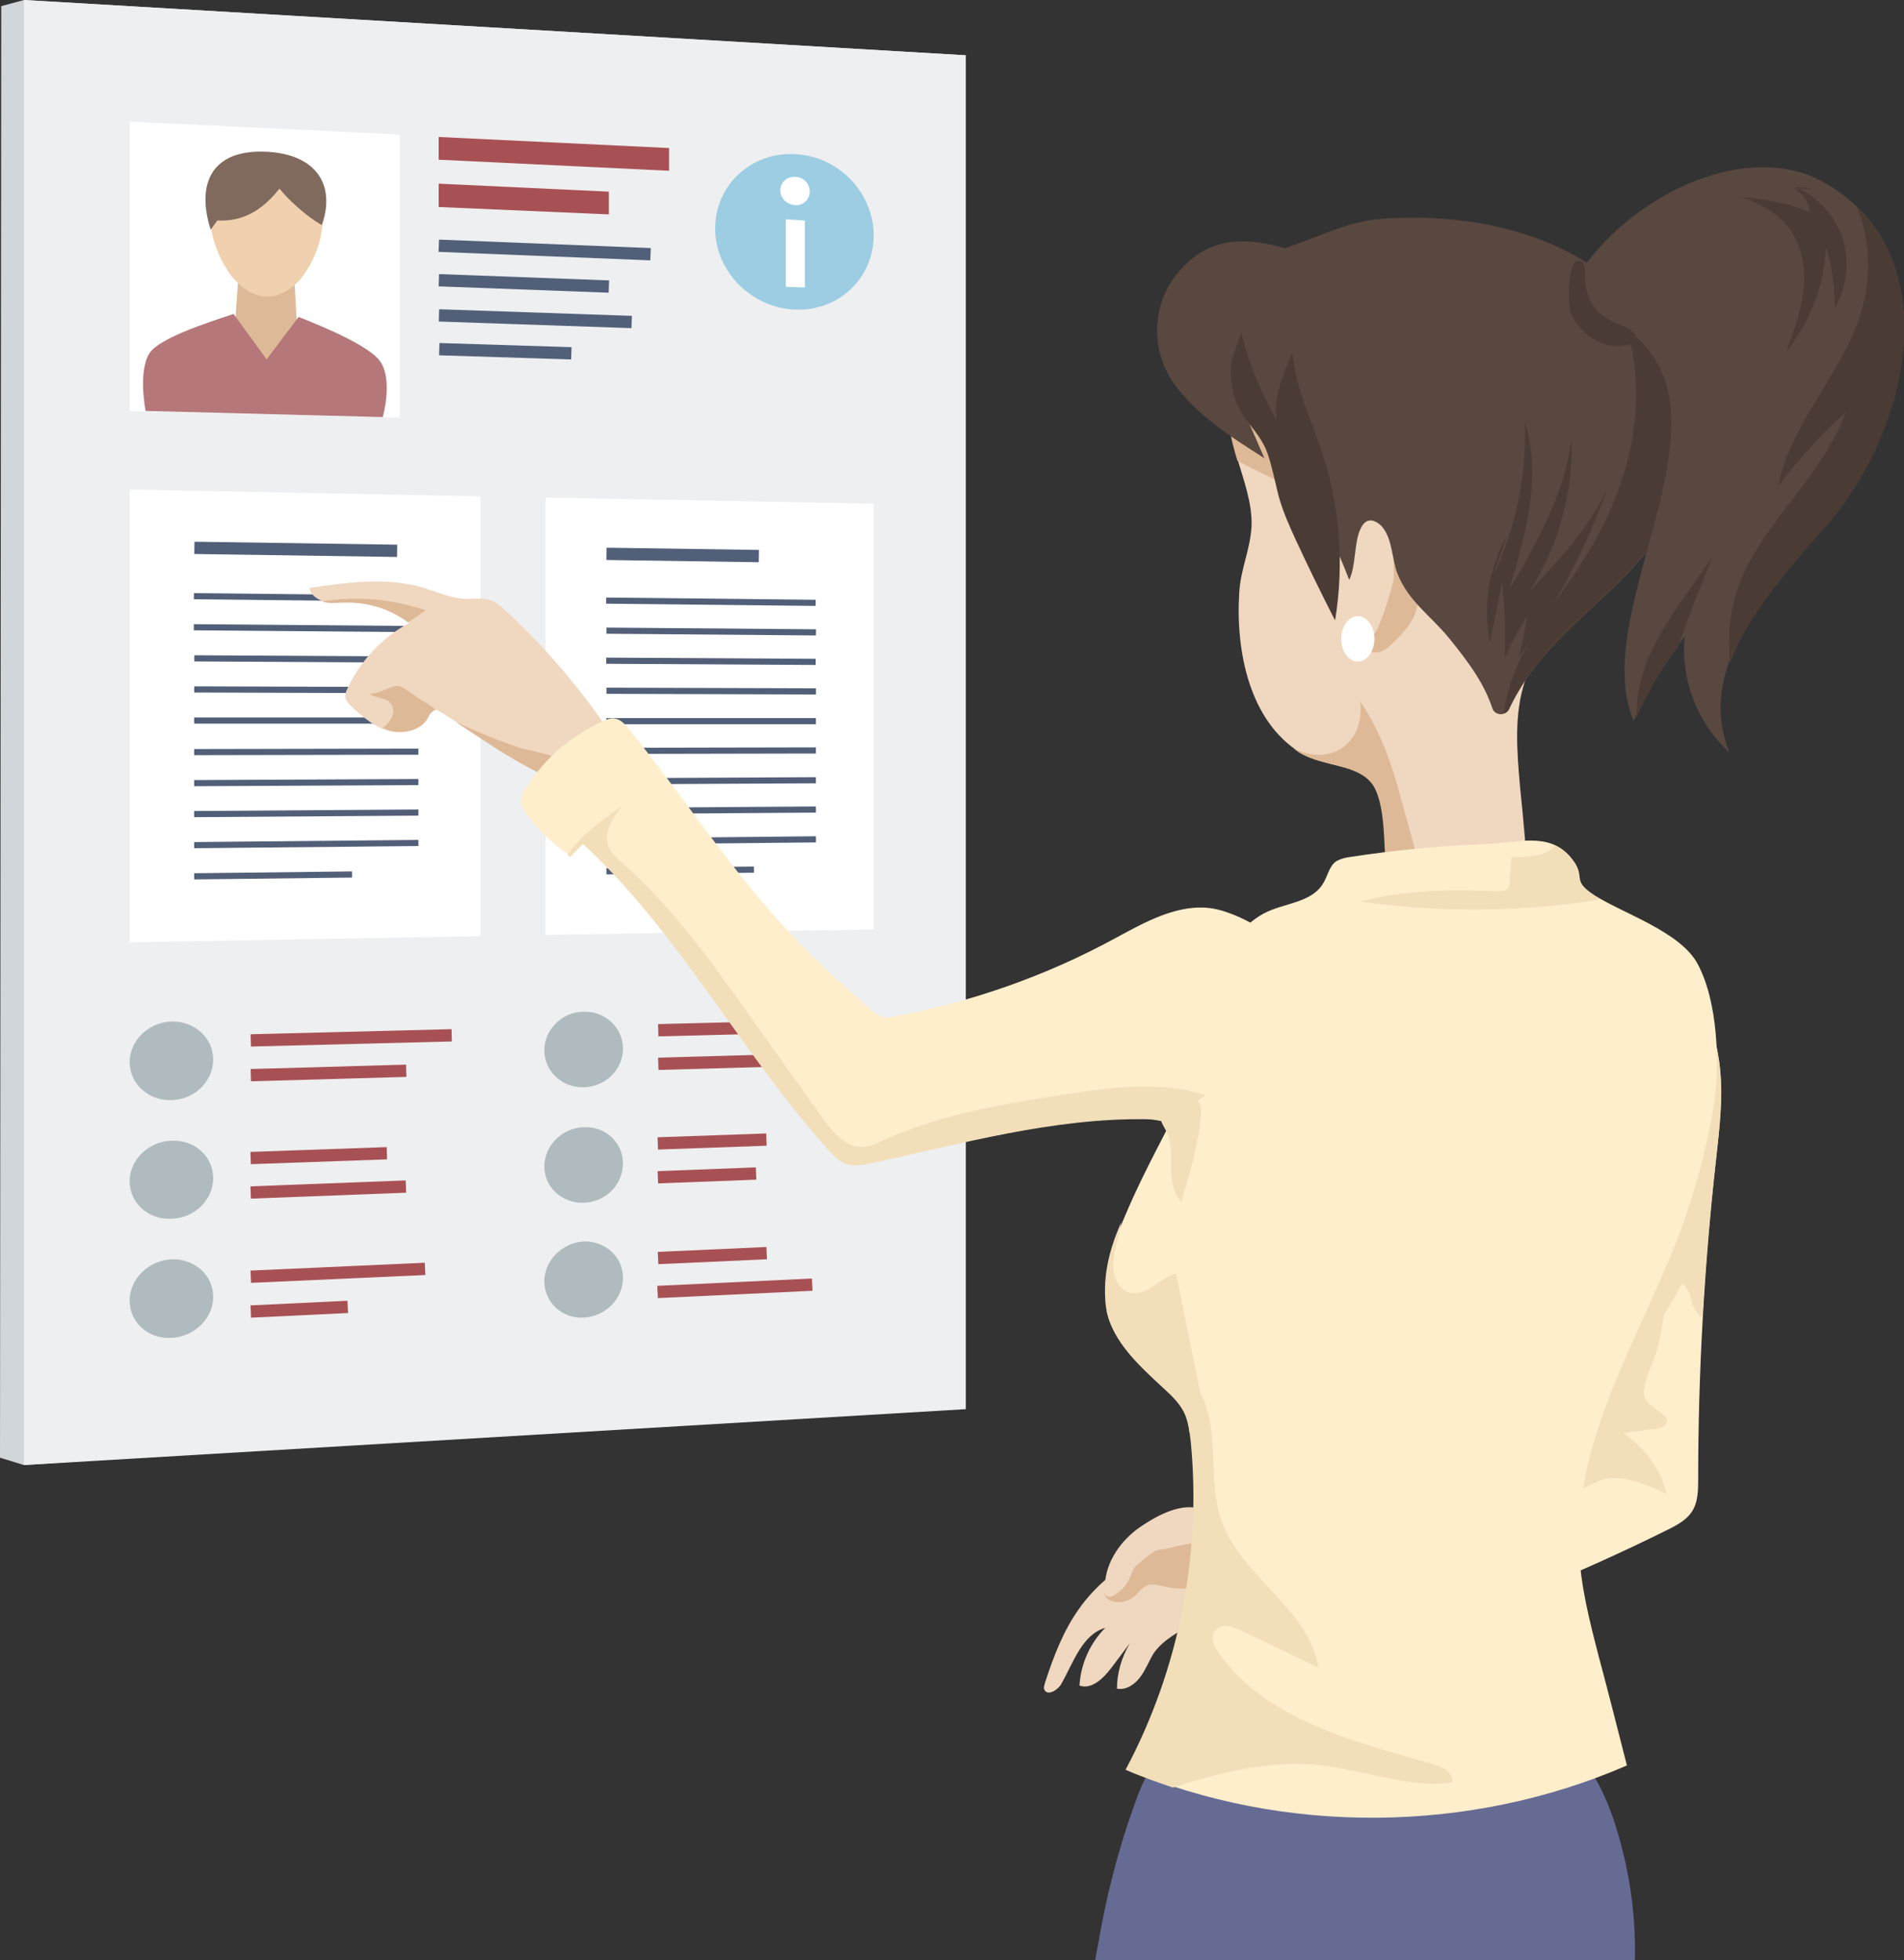 <?xml version="1.0" encoding="utf-8"?>
<!-- Generator: Adobe Illustrator 24.0.2, SVG Export Plug-In . SVG Version: 6.00 Build 0)  -->
<svg version="1.1" id="Layer_1" xmlns="http://www.w3.org/2000/svg" xmlns:xlink="http://www.w3.org/1999/xlink" x="0px" y="0px"
	 viewBox="0 0 309.9 319.1" style="enable-background:new 0 0 309.9 319.1;" xml:space="preserve">
<rect x="0" y="0" width="309.9" height="319.1" fill="#333333" stroke="none"/>
<style type="text/css">
	.st0{fill:#D0D6D9;}
	.st1{fill:#EEEFF0;}
	.st2{fill:#FFFFFF;}
	.st3{fill:#9CCDE2;}
	.st4{fill:#DDB997;}
	.st5{fill:#B5777A;}
	.st6{fill:#F0D0AE;}
	.st7{fill:#80695D;}
	.st8{fill:#A85155;}
	.st9{fill:#525F78;}
	.st10{fill:#B0BBBF;}
	.st11{fill:#FFEECC;}
	.st12{fill:#F2DFBA;}
	.st13{fill:#F0D7C0;}
	.st14{fill:#666B94;}
	.st15{fill:#594840;}
	.st16{fill:#4A3C35;}
</style>
<g>
	<polygon class="st0" points="149.4,228.6 3.9,238.5 0,237.3 0.2,1 3.9,0 157.2,9 	"/>
	<polygon class="st1" points="157.2,229.4 3.9,238.5 3.9,0 157.2,9 	"/>
	<polygon class="st2" points="142.2,151.3 88.8,152.2 88.8,81 142.2,82 	"/>
	<polygon class="st2" points="78.2,152.4 21.1,153.4 21.1,79.7 78.2,80.8 	"/>
	<path class="st3" d="M142.2,38.3c0,7-5.7,12.4-12.8,12.1c-7.1-0.3-13-6.2-13-13.2s5.8-12.5,13-12.1
		C136.5,25.4,142.2,31.4,142.2,38.3z"/>
	<polygon class="st2" points="65.1,21.9 21.1,19.8 21.1,66.9 65.1,68 	"/>
	<g>
		<polygon class="st2" points="131,46.8 127.9,46.7 127.9,35.7 131,35.9 		"/>
		<path class="st2" d="M131.8,31.2c0,1.3-1.1,2.3-2.4,2.2c-1.3-0.1-2.4-1.1-2.4-2.4s1.1-2.3,2.4-2.2
			C130.8,28.8,131.8,29.9,131.8,31.2z"/>
	</g>
	<polygon class="st4" points="48.4,54 47.9,45.4 38.8,45.1 38.2,53.7 43.4,60.9 	"/>
	<path class="st5" d="M61.7,58.6c-2.4-3-12.9-6.9-13.1-7l-5.2,6.9L38,51.1c-0.2,0.2-11.6,3.4-13.6,6.3c-2,2.9-0.7,9.5-0.7,9.5
		l38.6,1C62.3,67.9,64.1,61.6,61.7,58.6z"/>
	<path class="st6" d="M45.5,30.6c-3.7,4.7-8.6,5.3-11.3,5.2c0.2,2.8,1.2,5.7,2.7,8c1,1.7,2.4,3,3.9,3.8c0.8,0.4,1.7,0.7,2.6,0.7
		c0.9,0,1.7-0.2,2.6-0.6c1.5-0.7,2.8-1.9,3.8-3.5c1.5-2.2,2.5-5,2.7-7.8c0-0.4,0-0.8,0-1.1C51.6,35.1,47.7,33.4,45.5,30.6z"/>
	<path class="st7" d="M43.3,24.7c-9.2-0.4-11.3,5.6-9,12.7c0,0,1.1-1.6,1.1-1.5c2.8,0.1,6.4-0.5,10.1-5.2c2.2,2.8,6,5.6,6.9,5.9
		C54.6,30.3,51.7,25.1,43.3,24.7z"/>
	<g>
		<polygon class="st8" points="108.9,27.8 71.4,26 71.4,22.3 108.9,24.1 		"/>
		<polygon class="st8" points="99.1,34.9 71.4,33.7 71.4,29.9 99.1,31.2 		"/>
	</g>
	
		<rect x="87.7" y="23.4" transform="matrix(4.001436e-02 -0.999 0.999 4.001436e-02 44.492 127.679)" class="st9" width="2" height="34.5"/>
	
		<rect x="84.3" y="32.3" transform="matrix(3.715725e-02 -0.999 0.999 3.715725e-02 35.991 129.634)" class="st9" width="2" height="27.7"/>
	
		<rect x="86.1" y="36.1" transform="matrix(3.427817e-02 -0.999 0.999 3.427817e-02 32.396 137.119)" class="st9" width="2" height="31.4"/>
	
		<rect x="81.2" y="46.5" transform="matrix(3.140632e-02 -1 1 3.140632e-02 22.412 137.581)" class="st9" width="2" height="21.5"/>
	
		<rect x="47.1" y="73" transform="matrix(1.465445e-02 -1 1 1.465445e-02 -42.066 136.218)" class="st9" width="2" height="33"/>
	
		<rect x="49.4" y="79" transform="matrix(1.071988e-02 -1 1 1.071988e-02 -47.976 146.109)" class="st9" width="1" height="36.5"/>
	
		<rect x="49.4" y="84" transform="matrix(8.180451e-03 -1 1 8.180451e-03 -52.863 151.328)" class="st9" width="1" height="36.5"/>
	
		<rect x="49.4" y="89.1" transform="matrix(5.654234e-03 -1 1 5.654234e-03 -57.751 156.571)" class="st9" width="1" height="36.5"/>
	
		<rect x="49.4" y="94.1" transform="matrix(3.127909e-03 -1 1 3.127909e-03 -62.638 161.839)" class="st9" width="1" height="36.5"/>
	<rect x="31.6" y="116.8" class="st9" width="36.5" height="1"/>
	
		<rect x="31.6" y="121.9" transform="matrix(1 -1.953121e-03 1.953121e-03 1 -0.239 9.760455e-02)" class="st9" width="36.5" height="1"/>
	
		<rect x="31.6" y="126.9" transform="matrix(1 -4.882754e-03 4.882754e-03 1 -0.621 0.245)" class="st9" width="36.5" height="1"/>
	
		<rect x="31.6" y="131.9" transform="matrix(1 -6.835778e-03 6.835778e-03 1 -0.904 0.344)" class="st9" width="36.5" height="1"/>
	
		<rect x="31.6" y="136.9" transform="matrix(1 -9.765159e-03 9.765159e-03 1 -1.339 0.493)" class="st9" width="36.5" height="1"/>
	
		<rect x="31.6" y="142" transform="matrix(1 -1.171795e-02 1.171795e-02 1 -1.666 0.53)" class="st9" width="25.7" height="1"/>
	<g>
		
			<rect x="110.1" y="78" transform="matrix(1.465564e-02 -1 1 1.465564e-02 19.087 200.119)" class="st9" width="2" height="24.8"/>
		
			<rect x="115.3" y="80.9" transform="matrix(1.071132e-02 -1 1 1.071132e-02 16.517 212.709)" class="st9" width="1" height="34.1"/>
		
			<rect x="115.3" y="85.8" transform="matrix(8.180270e-03 -1 1 8.180270e-03 11.963 217.766)" class="st9" width="1" height="34.1"/>
		
			<rect x="115.3" y="90.6" transform="matrix(5.649062e-03 -1 1 5.649062e-03 7.408 222.846)" class="st9" width="1" height="34.1"/>
		
			<rect x="115.3" y="95.5" transform="matrix(3.132046e-03 -1 1 3.132046e-03 2.853 227.948)" class="st9" width="1" height="34.1"/>
		<rect x="98.7" y="116.9" class="st9" width="34.1" height="1"/>
		
			<rect x="98.7" y="121.7" transform="matrix(1 -1.953121e-03 1.953121e-03 1 -0.238 0.226)" class="st9" width="34.1" height="1"/>
		
			<rect x="98.7" y="126.6" transform="matrix(1 -4.882754e-03 4.882754e-03 1 -0.619 0.567)" class="st9" width="34.1" height="1"/>
		
			<rect x="98.7" y="131.4" transform="matrix(1 -6.835778e-03 6.835778e-03 1 -0.899 0.794)" class="st9" width="34.1" height="1"/>
		
			<rect x="98.7" y="136.3" transform="matrix(1 -9.765159e-03 9.765159e-03 1 -1.33 1.137)" class="st9" width="34.1" height="1"/>
		
			<rect x="98.7" y="141.2" transform="matrix(1 -1.171795e-02 1.171795e-02 1 -1.653 1.307)" class="st9" width="24" height="1"/>
	</g>
	<g>
		
			<rect x="40.8" y="167.9" transform="matrix(1 -2.539484e-02 2.539484e-02 1 -4.271 1.506)" class="st8" width="32.7" height="2"/>
		
			<rect x="40.8" y="173.6" transform="matrix(1 -2.830896e-02 2.830896e-02 1 -4.922 1.583)" class="st8" width="25.3" height="2"/>
		
			<rect x="40.8" y="187.2" transform="matrix(0.999 -3.516885e-02 3.516885e-02 0.999 -6.585 1.941)" class="st8" width="22.2" height="2"/>
		
			<rect x="40.8" y="192.7" transform="matrix(0.999 -3.809549e-02 3.809549e-02 0.999 -7.342 2.176)" class="st8" width="25.3" height="2"/>
		
			<rect x="40.8" y="206.2" transform="matrix(0.999 -4.492040e-02 4.492040e-02 0.999 -9.25 2.679)" class="st8" width="28.4" height="2"/>
		
			<rect x="40.8" y="212.1" transform="matrix(0.999 -4.784349e-02 4.784349e-02 0.999 -10.139 2.573)" class="st8" width="15.8" height="2"/>
		
			<rect x="107.1" y="166.3" transform="matrix(1 -2.539484e-02 2.539484e-02 1 -4.209 3.135)" class="st8" width="28.5" height="2"/>
		
			<rect x="107.1" y="171.8" transform="matrix(1 -2.832278e-02 2.832278e-02 1 -4.847 3.413)" class="st8" width="22" height="2"/>
		
			<rect x="107.1" y="184.9" transform="matrix(0.999 -3.516885e-02 3.516885e-02 0.999 -6.467 4.191)" class="st8" width="17.7" height="2"/>
		
			<rect x="107.1" y="190.4" transform="matrix(0.999 -3.809549e-02 3.809549e-02 0.999 -7.208 4.522)" class="st8" width="16" height="2"/>
		
			<rect x="107.1" y="203.4" transform="matrix(0.999 -4.492040e-02 4.492040e-02 0.999 -9.066 5.413)" class="st8" width="17.7" height="2"/>
		
			<rect x="107" y="208.7" transform="matrix(0.999 -4.735639e-02 4.735639e-02 0.999 -9.797 5.901)" class="st8" width="25.2" height="2"/>
	</g>
	<g>
		<path class="st10" d="M34.7,172.5c0,3.5-3,6.5-6.8,6.6c-3.8,0.1-6.8-2.7-6.8-6.2c0-3.5,3.1-6.5,6.8-6.6
			C31.7,166.2,34.7,169,34.7,172.5z"/>
		<path class="st10" d="M34.7,191.8c0,3.5-3,6.5-6.8,6.6c-3.8,0.2-6.8-2.6-6.8-6.1c0-3.5,3.1-6.5,6.8-6.6
			C31.7,185.5,34.7,188.3,34.7,191.8z"/>
		<path class="st10" d="M34.7,211.1c0,3.5-3,6.5-6.8,6.7c-3.8,0.2-6.8-2.5-6.8-6.1c0-3.5,3.1-6.5,6.8-6.7
			C31.7,204.9,34.7,207.6,34.7,211.1z"/>
		<path class="st10" d="M101.4,170.7c0,3.4-2.8,6.2-6.4,6.3c-3.5,0.1-6.4-2.6-6.4-6s2.9-6.3,6.4-6.3
			C98.5,164.6,101.4,167.3,101.4,170.7z"/>
		<path class="st10" d="M101.4,189.4c0,3.4-2.8,6.3-6.4,6.4c-3.5,0.1-6.4-2.5-6.4-5.9c0-3.4,2.9-6.3,6.4-6.4
			C98.5,183.3,101.4,186,101.4,189.4z"/>
		<path class="st10" d="M101.4,208c0,3.4-2.8,6.3-6.4,6.5c-3.5,0.2-6.4-2.5-6.4-5.9s2.9-6.3,6.4-6.5C98.5,202,101.4,204.6,101.4,208
			z"/>
	</g>
	<path class="st11" d="M279.8,172.7c0.7,5.3,0.1,10.7-0.5,16.1c-1.9,17.2-2.9,34.6-2.9,51.9c0,1.9,0,3.9-1.1,5.5
		c-0.9,1.3-2.4,2.1-3.8,2.8c-14.7,7.3-29.9,13.5-45.6,18.4c1.7-22.7,8.1-45,18.8-65.1c5.3-10,11.7-19.4,18.4-28.5
		c2-2.7,6.5-11.2,10.1-11.8C277.7,161.3,279.3,169.4,279.8,172.7z"/>
	<path class="st12" d="M271.3,243.2c-1-4-3.6-7.6-7.1-9.9c1.8-0.2,3.5-0.5,5.3-0.7c0.6-0.1,1.2-0.2,1.6-0.7c1-1.4-1.8-2.3-2.9-3.6
		c-1.3-1.4-0.3-3.7,0.4-5.5c3.1-7.1,2.3-15.2,3.3-22.9c0.8-6.4,2.8-12.6,3.8-19s0.9-13.3-2.3-18.9c-7.4,12.4-16.2,24.1-21.5,37.6
		c-3.9,9.9-5.7,21-3.2,31.5c0.8,3.4,2.6,11.3,6.8,11.6c2,0.2,4.5-2,6.7-2.1C265.3,240.5,268.5,241.9,271.3,243.2z"/>
	<path class="st12" d="M279.8,172.7c-0.3-2.1-1.1-6.1-2.7-8.6c-0.2,7-0.5,13.9-1.3,20.8c-0.8,6.4-2,12.8-3.8,19.1
		c-0.7,2.6-5.1,11.9-5.2,14.6c-0.1,2.2,4.3-4.8,7-9.6c1.1,0.7,1.3,2.1,1.7,3.4c0.3,0.8,0.9,1.7,1.6,2.1c0.5-8.6,1.2-17.1,2.2-25.7
		C279.9,183.4,280.6,178,279.8,172.7z"/>
	<path class="st13" d="M200.6,253.8c-1.7-9.4-7.1-10.5-14.6-5.5c-3.1,2-5.6,5.2-6.1,8.9c-1.6,1.4-3,2.9-4.2,4.6
		c-2.6,3.6-4.2,7.8-5.6,12.1c-0.1,0.4-0.3,0.9-0.1,1.2c0.5,1,2.1,0.1,2.7-0.9c2-3.5,3.4-8.1,7.2-9.2c-2.5,2.5-4,5.9-4.2,9.4
		c2,0.7,3.9-1.2,5.2-2.9c1-1.3,2-2.7,3-4c-1.3,2.2-2.1,4.8-2.1,7.4c1.5,0.3,2.9-0.7,3.8-1.9s1.4-2.6,2.2-3.9
		c3.2-4.5,10.5-5.2,12.4-10.4C200.9,257.2,200.9,255.5,200.6,253.8z"/>
	<path class="st4" d="M189.3,252.2c-0.4,0.1-0.9,0.1-1.3,0.3c-0.3,0.2-0.6,0.4-0.9,0.6c-0.5,0.4-1.1,0.9-1.6,1.3
		c-0.4,0.3-0.7,0.6-1,1c-0.2,0.4-0.3,0.8-0.5,1.2c-0.5,1.2-1.3,2.3-2.5,3c-0.3,0.2-0.7,0.4-1.1,0.3c-0.4,0-0.7-0.4-0.7-0.7
		c0,0.9,1,1.5,1.9,1.6c1,0.1,2.1-0.2,2.9-0.8c0.7-0.6,1.3-1.5,2.2-1.9c1.1-0.4,2.3,0.1,3.4,0.3c1.4,0.3,2.8,0.2,4.2,0.2
		c0.3,0,0.6,0,0.9-0.2c0.2-0.1,0.4-0.3,0.5-0.6c0.8-1.3,1.7-5,0.2-6.3C194.6,250.7,190.8,252,189.3,252.2z"/>
	<path class="st13" d="M203.7,85.7c-0.2,3.8-1.8,7-2,10.8c-0.6,9.6,1.7,20.9,9.9,26c4.1,2.6,10.4,1.7,12.4,6.1
		c1.8,4,1.2,10.8,2,15.1c0.2,0.8,0.4,1.6,1,2.2c0.6,0.6,1.5,1,2.3,1.2c4.6,1.4,9.5,2,14.3,1.7c1.5-0.1,3.2-0.4,4.2-1.5
		c1.1-1.3,1.1-3.2,0.9-4.9c-0.4-4.8-0.8-9.6-1.3-14.4c-0.5-5.7-1-11.7,0.8-17.1c2.6-8.2,9.7-14.1,14.7-21.1
		c2.9-4.1,5.1-8.8,6.5-13.7c1-3.5,1.6-7.3,0.8-10.9c-0.9-4.1-3.4-7.8-6.6-10.6c-10.4-9.2-25.8-9.2-39.6-8c-3.1,0.3-6.2,0.5-9,1.6
		c-6.7,2.6-11.8,9.6-14.2,16.1C198.3,71,204,78.4,203.7,85.7z"/>
	<path class="st4" d="M228,129.9c-1.4-5.4-3.4-11-6.6-15.7c0.8,6.9-5,10.7-10.9,7.6c3.9,3.4,11.2,2,13.4,6.8
		c1.9,4.2,1.1,11.1,2.1,15.6c1.7-0.9,3.5-1.6,5.3-2.3C230.2,137.9,229.1,133.9,228,129.9z"/>
	<path class="st4" d="M224.5,101.7c-0.4,0.9-0.8,1.7-1.5,2.3c-0.7,0.5-1.9,0.6-2.5-0.1c0.9,1.1,2,2.4,3.5,2.3c1.2,0,2.2-1,3-1.8
		c1.3-1.3,2.6-2.7,3.3-4.4c0.4-1.1,0.6-2.2,0.7-3.4c0.1-1.3-0.3-11.5-3.7-8.1c-0.8,0.8-0.3,4.7-0.5,6
		C226.2,97,225.4,99.4,224.5,101.7z"/>
	<ellipse class="st2" cx="221" cy="104" rx="2.7" ry="3.7"/>
	<path class="st13" d="M71.7,115.9c-0.2-0.1-0.5-0.3-0.7-0.3c-0.7,0-1.1,0.8-1.4,1.4c-1.2,2-4,2.6-6.3,2s-4.1-2.2-5.9-3.8
		c-0.5-0.5-1.1-1-1.2-1.7c0-0.5,0.1-0.9,0.3-1.3c2.1-4.6,5.7-8.4,10.1-10.8c-3-2.3-6.7-3.5-10.5-3.4c-1.1,0-2.3,0.2-3.4-0.1
		c-1.1-0.3-2.2-1.1-2.3-2.2c6.2-0.9,12.6-1.8,18.6,0c2.2,0.7,4.4,1.7,6.8,1.8c1.3,0,2.7-0.2,4,0.2c1,0.3,1.8,1.1,2.6,1.8
		c7.2,6.7,13.6,14.4,18.8,22.7c0.4,0.6-6.6,3.8-7.3,4c-2.2,0.7-3.8,0.6-5.9-0.4C82.3,123,77,119.2,71.7,115.9z"/>
	<path class="st4" d="M69,114.2c-1-0.5-3.2-2.3-4-2.5c-1.4-0.2-3.1,1.3-4.8,1.2c0.8,0.8,2.2,0.6,3.1,1.3c0.7,0.6,0.9,1.6,0.5,2.5
		c-0.3,0.7-0.8,1.3-1.5,1.8c0.3,0.1,0.7,0.3,1,0.4c2.3,0.6,5.1,0.1,6.3-2c0.3-0.6,0.7-1.3,1.3-1.4C70.3,115.1,69.7,114.6,69,114.2z"
		/>
	<path class="st4" d="M52.4,97.9c0.1,0,0.2,0.1,0.3,0.1c1.1,0.3,2.3,0.1,3.4,0.1c3.7-0.1,7.3,1,10.3,3.2c1.2-0.7,2.8-2,3-1.9
		C63.9,97.5,58.1,97,52.4,97.9z"/>
	<g>
		<path class="st4" d="M84.8,121.8c-3.7-1.2-7.2-2.7-10.7-4.3c4.5,2.9,9,6.1,13.8,8.4c1.5,0.8,2.8,1,4.2,0.8
			C94.8,123.3,87.1,122.5,84.8,121.8z"/>
		<path class="st4" d="M69.6,115.2c0.2,0.3,0.4,0.5,0.6,0.8c0.1-0.1,0.3-0.2,0.4-0.3C70.3,115.6,69.9,115.4,69.6,115.2z"/>
	</g>
	<path class="st14" d="M266.1,319.1c0.2-8-1.1-15.9-3.6-23.3c-1.3-3.6-2.9-7.1-5.4-9.6c-4.7-4.6-11.4-4.7-17.5-4.5
		c-13.2,0.3-26.3,0.6-39.5,1c-3.7,0.1-7.8,0.3-10.8,2.9c-2.4,2.1-3.7,5.4-4.8,8.6c-2.6,7.2-4.5,14.8-5.8,22.5
		c-0.2,0.9-0.3,1.7-0.5,2.6H266.1z"/>
	<path class="st11" d="M219.8,139.5c-0.8,0.1-1.6,0.3-2.3,0.7c-1.2,0.8-1.4,2.5-2.2,3.7c-1.9,3.1-6.4,3.1-9.6,4.8
		c-3.9,2.1-6.5,6.3-7.3,10.7c-3.8,19.9-9.6,24.2-16.3,41c-1.9,4.7-2.2,8.4-2,11.3c0.3,5.9,5.4,10.4,9.7,14.4
		c1.2,1.1,2.4,2.3,3.1,3.7c0.7,1.4,0.9,3.1,1.1,4.7c1.8,18.3-1.9,37.2-10.6,53.5c25.7,10.8,55.9,10.5,81.4-0.6
		c-1.5-5.9-3-11.8-4.6-17.8c-1.5-5.8-3-11.6-3.2-17.6c-0.7-18.2,10.1-34.6,16.5-51.6c2.4-6.6,4.3-13.4,5.4-20.3
		c1.1-6.8,0.7-17.1-2.6-23.2c-2.8-5.2-11.9-8.1-16.7-11.1c-4.2-2.7-1.1-2.9-4-6.3c-3.6-4.2-8.9-2.2-13.8-2.1
		C234.3,137.7,227,138.4,219.8,139.5z"/>
	<path class="st4" d="M208.9,52.1c-3.7,3.3-6.5,7.9-8.2,12.3c-1.3,3.4-0.4,7,0.7,10.6c6.3,3.4,12.9,6.1,18.2,8.2
		c0.4,0.2,0.8,0.3,1.2,0.2c1-0.2,1-1.6,0.8-2.6C219.3,70.6,214.9,60.7,208.9,52.1z"/>
	<path class="st15" d="M191.4,44.8c-3.9,5-4.1,12.1-0.5,17.4c3.7,5.3,9.4,8.9,14.9,12.4l-4.3-9.9c7.8,7.9,14.1,19.3,18.1,29.7
		c1.1-2.2,0.8-6.1,1.8-8.2c0.2-0.5,0.5-1,1-1.3c0.9-0.5,2,0.2,2.6,0.9c1.7,2.1,1.5,5.2,2.5,7.7c1.8,4.4,5.2,6.6,8.2,10.2
		c3.6,4.4,5.9,7.7,7.2,11.6c0.4,1.2,2.1,1.3,2.7,0.2c7.9-16.8,26.7-21.3,29-41.2c1.4-11.9-5.1-24-15-30.7s-22.5-8.8-34.5-8
		c-5.9,0.4-10.6,3.1-16,4.8C203.3,38.8,196.7,38,191.4,44.8z"/>
	<path class="st12" d="M236.4,290.2c0.2-1.7-1.8-2.7-3.4-3.1c-12.7-3.6-26.8-7.1-34.5-17.8c-0.9-1.2-1.6-2.9-0.6-4
		c1-1.1,2.7-0.5,4,0.1c4.2,2,8.4,4,12.7,6.1c-1.5-9.6-12.6-14.8-15.8-24c-2.3-6.5-0.2-14.1-3.2-20.3c-2.6-5.3-8.2-8.2-12.9-11.7
		c-0.9-0.7-1.7-1.4-2.6-2.2c1,5.2,5.5,9.2,9.5,12.9c1.2,1.1,2.4,2.3,3.1,3.7c0.7,1.4,0.9,3.1,1.1,4.7c1.8,18.3-1.9,37.2-10.6,53.5
		c2.5,1.1,5.1,2,7.7,2.9c7.6-2.4,15.3-4.4,23.1-3.7C221.6,287.9,229,291.2,236.4,290.2z"/>
	<path class="st11" d="M197.4,147.9c-5.6-0.9-11,2.2-16,4.9c-11.2,6.1-23.5,10.4-36,12.7c-0.5,0.1-1.1,0.2-1.6,0.1
		c-0.8-0.2-1.5-0.7-2.2-1.3c-4.1-3.7-8.2-7.3-12-11.3c-10.2-10.6-18.1-23-27.3-34.4c-0.6-0.7-1.2-1.4-2.1-1.6
		c-0.8-0.2-1.6,0.2-2.3,0.5c-5.2,2.5-8.8,5.6-12.1,10.4c-0.5,0.8-1,1.6-1,2.6c0,0.9,0.6,1.6,1.1,2.3c2,2.6,4.3,4.8,7,6.6
		c1-1,1.1-1.2,2.1-2.1c15.7,14.5,25.7,34,40,49.9c0.8,0.9,1.7,1.8,2.9,2.2c1.3,0.4,2.6,0.2,3.9-0.1c14.8-3.2,29.6-7.4,44.8-7.2
		c5.4,0.1,18.8,6,23.5,3.5c9.6-5.1,2.1-25.1-0.5-30.3C207.6,151.9,201.1,148.5,197.4,147.9z"/>
	<path class="st12" d="M182.5,199c-0.2,0.4-0.4,0.9-0.6,1.4c-1.9,4.7-2.2,8.4-2,11.3c0.3,5.9,5.4,10.4,9.7,14.4
		c1.2,1.1,2.4,2.3,3.1,3.7c0.5,1,0.8,2.2,0.9,3.4c3.7-0.3,1.9-5.6,1.3-8.8c-1.2-5.7-2.3-11.4-3.5-17.1c-2.7,0.8-4.9,3.9-7.6,3.1
		c-1.4-0.4-2.2-1.8-2.5-3.2s0-2.8,0.3-4.2C182,201.7,182.3,200.3,182.5,199z"/>
	<path class="st12" d="M174.4,178c-10.6,1.6-21.3,3.3-31,7.8c-0.9,0.4-1.7,0.8-2.7,0.9c-2.9,0.3-5.1-2.3-6.8-4.7
		c-3.9-5.5-7.8-10.9-11.7-16.4c-6.3-8.9-12.7-17.9-20.9-25.1c-0.9-0.8-1.9-1.7-2.3-2.8c-0.8-2.3,0.8-4.7,2.3-6.5
		c-2.6,1.8-7.1,4.9-8.9,8c0.1,0.1,0.2,0.2,0.4,0.3c1-1,1.1-1.2,2.1-2.1c15.7,14.5,25.7,34,40,49.9c0.8,0.9,1.7,1.8,2.9,2.2
		c1.3,0.4,2.6,0.2,3.9-0.1c14.8-3.2,29.6-7.4,44.8-7.2c1,0,2.3,0.2,3.8,0.6c2-1.4,3.9-3,5.9-4.5C189.3,176,181.7,176.9,174.4,178z"
		/>
	<path class="st12" d="M192.3,195.6c-1.4-1.4-1.7-3.6-1.7-5.6c0-2,0.1-4.1-0.8-5.9c-0.5-1-1.3-2-0.8-3c0.2-0.4,0.5-0.6,0.8-0.9
		c1-0.7,3.5-1.9,4.7-1.3c1.5,0.8,0.9,2.7,0.8,4.4C194.7,187.5,193.5,191.6,192.3,195.6z"/>
	<path class="st12" d="M259.5,145.8c-4.2-2.7-1.1-2.9-4-6.3c-0.8-0.9-1.6-1.5-2.5-1.9c-0.1,0.3-0.3,0.6-0.9,0.9
		c-1.6,1-4.3,1.1-6.1,1c-0.1,1.4-0.2,2.8-0.3,4.1c0,0.3,0,0.6-0.2,0.9c-0.3,0.6-1.2,0.6-1.9,0.6c-7.4-0.3-15-0.3-22.2,1.7
		c12.4,1.7,25.1,1.7,37.5-0.1c0.5-0.1,1-0.2,1.5-0.4C260.1,146.2,259.8,146,259.5,145.8z"/>
	<path class="st16" d="M274.6,74.1c1.4-11.9-5.1-24-15-30.7c-0.4-0.3-0.9-0.6-1.3-0.8c1.1,1.2,2.2,2.4,3.1,3.7
		c4,5.9,5.3,13.8,4.8,20.8c-0.6,8.6-3.9,16.8-8.5,24.1c-5.1,8-11.9,15.6-12.9,24.9c0.3-0.1,0.7-0.3,0.8-0.7
		C253.5,98.5,272.3,94.1,274.6,74.1z"/>
	<g>
		<path class="st15" d="M294.9,28.7c-14.5-5.8-34.2,6.5-40,19.8c-1.1,8.2,1.2,4,7.3,3.5c23.9,12.9-4.3,46.3,3.7,65.4
			c2.1-5,4.9-9.6,8.3-13.8c-0.7,7,2.1,14.2,7.3,18.9c-5.5-13.4,5.8-25.8,14.1-35.4C310.8,71.7,318.5,39.7,294.9,28.7z"/>
	</g>
	<path class="st16" d="M302.2,33.7c0.1,0.2,0.2,0.5,0.3,0.7c1.7,4.6,2,9.8,0.9,14.6c-2.5,10.9-11.9,19.3-14,30.2
		c3.3-4.4,7-8.4,11-12.1c-4,11.2-15,19-18.1,30.4c-0.9,3.4-1.1,7-0.7,10.5c2.7-7.7,9.1-14.8,14.2-20.8
		C309,73.6,316.5,47.3,302.2,33.7z"/>
	<path class="st16" d="M273.2,105.2c1.6-4.9,3.6-9.7,5.5-14.5c-1.2,1.7-2.4,3.4-3.6,5.1c-2.5,3.5-5,7.1-6.7,11.1
		c-1.2,2.7-1.9,5.6-2,8.6c0,0.3,0,0.8,0,1.3C268.2,112.6,270.5,108.7,273.2,105.2z"/>
	<path class="st16" d="M201.9,53.7c1.3,5.2,3.3,10.2,5.9,14.8c-0.6-3.8,1-7.6,2.6-11.1c0.4,5.7,3,10.9,4.8,16.3
		c2.9,8.7,3.6,18.2,2.1,27.3c-2.2-4.3-4.3-8.6-6.3-12.9c-1.1-2.4-2.2-4.8-2.9-7.4c-0.6-2.3-1-4.6-1.8-6.9c-1.2-3.5-4.2-5.4-5.3-8.9
		c-0.6-1.9-0.8-3.9-0.6-5.8C200.5,57.8,202.2,54.6,201.9,53.7z"/>
	<path class="st16" d="M243,93.8c3.7-7.8,5.5-16.5,5.2-25.1c2.8,8.9,0.1,18.5-2.6,27.4c4.5-7.7,9.1-15.8,10.2-24.7
		c0.3,8.7-2.1,17.5-6.8,24.8c4.8-5.1,9.8-10.4,12.7-16.9c-3.5,9.9-8.4,19.2-14.5,27.7c0.6-2.2,1-4.4,1.3-6.6
		c-1.4,2.1-2.6,4.4-3.6,6.8c0.2-4.1,0-8.3-0.4-12.4c-0.7,3.3-1.3,6.5-2,9.8c-1.2-5.9-0.2-12.2,2.8-17.4"/>
	<path class="st16" d="M292.1,30.4c0.7,0.3,1.3,0.6,2,1c3,1.9,5.3,5,6.1,8.5c0.8,3.5,0.2,7.3-1.6,10.3c0.1-3.3-0.4-6.7-1.4-9.9
		c-0.3,6.2-2.6,12.2-6.5,17c1.3-3.5,2.6-7.1,2.9-10.8s-0.7-7.7-3.3-10.4c-1.8-1.9-4.3-3-6.8-4c3.8,0.2,7.5,1,11,2.4
		c-0.1-1.6-1.1-3.1-2.5-3.8c1.3,0,2.6,0.1,4,0.1"/>
	<path class="st16" d="M259.8,50.4c1.1,1.2,2.6,2,4.2,2.6c0.6,0.2,1.2,0.5,1.6,0.9c0.5,0.4,0.8,1.1,0.6,1.7c-1.8,1.1-4.2,0.9-6.1,0
		c-1.9-0.9-3.5-2.6-4.4-4.5c-0.5-1.1-0.8-10,1.8-8.5c0.7,0.4,0.4,2.7,0.5,3.4C258.3,47.5,258.6,49,259.8,50.4z"/>
</g>
</svg>
